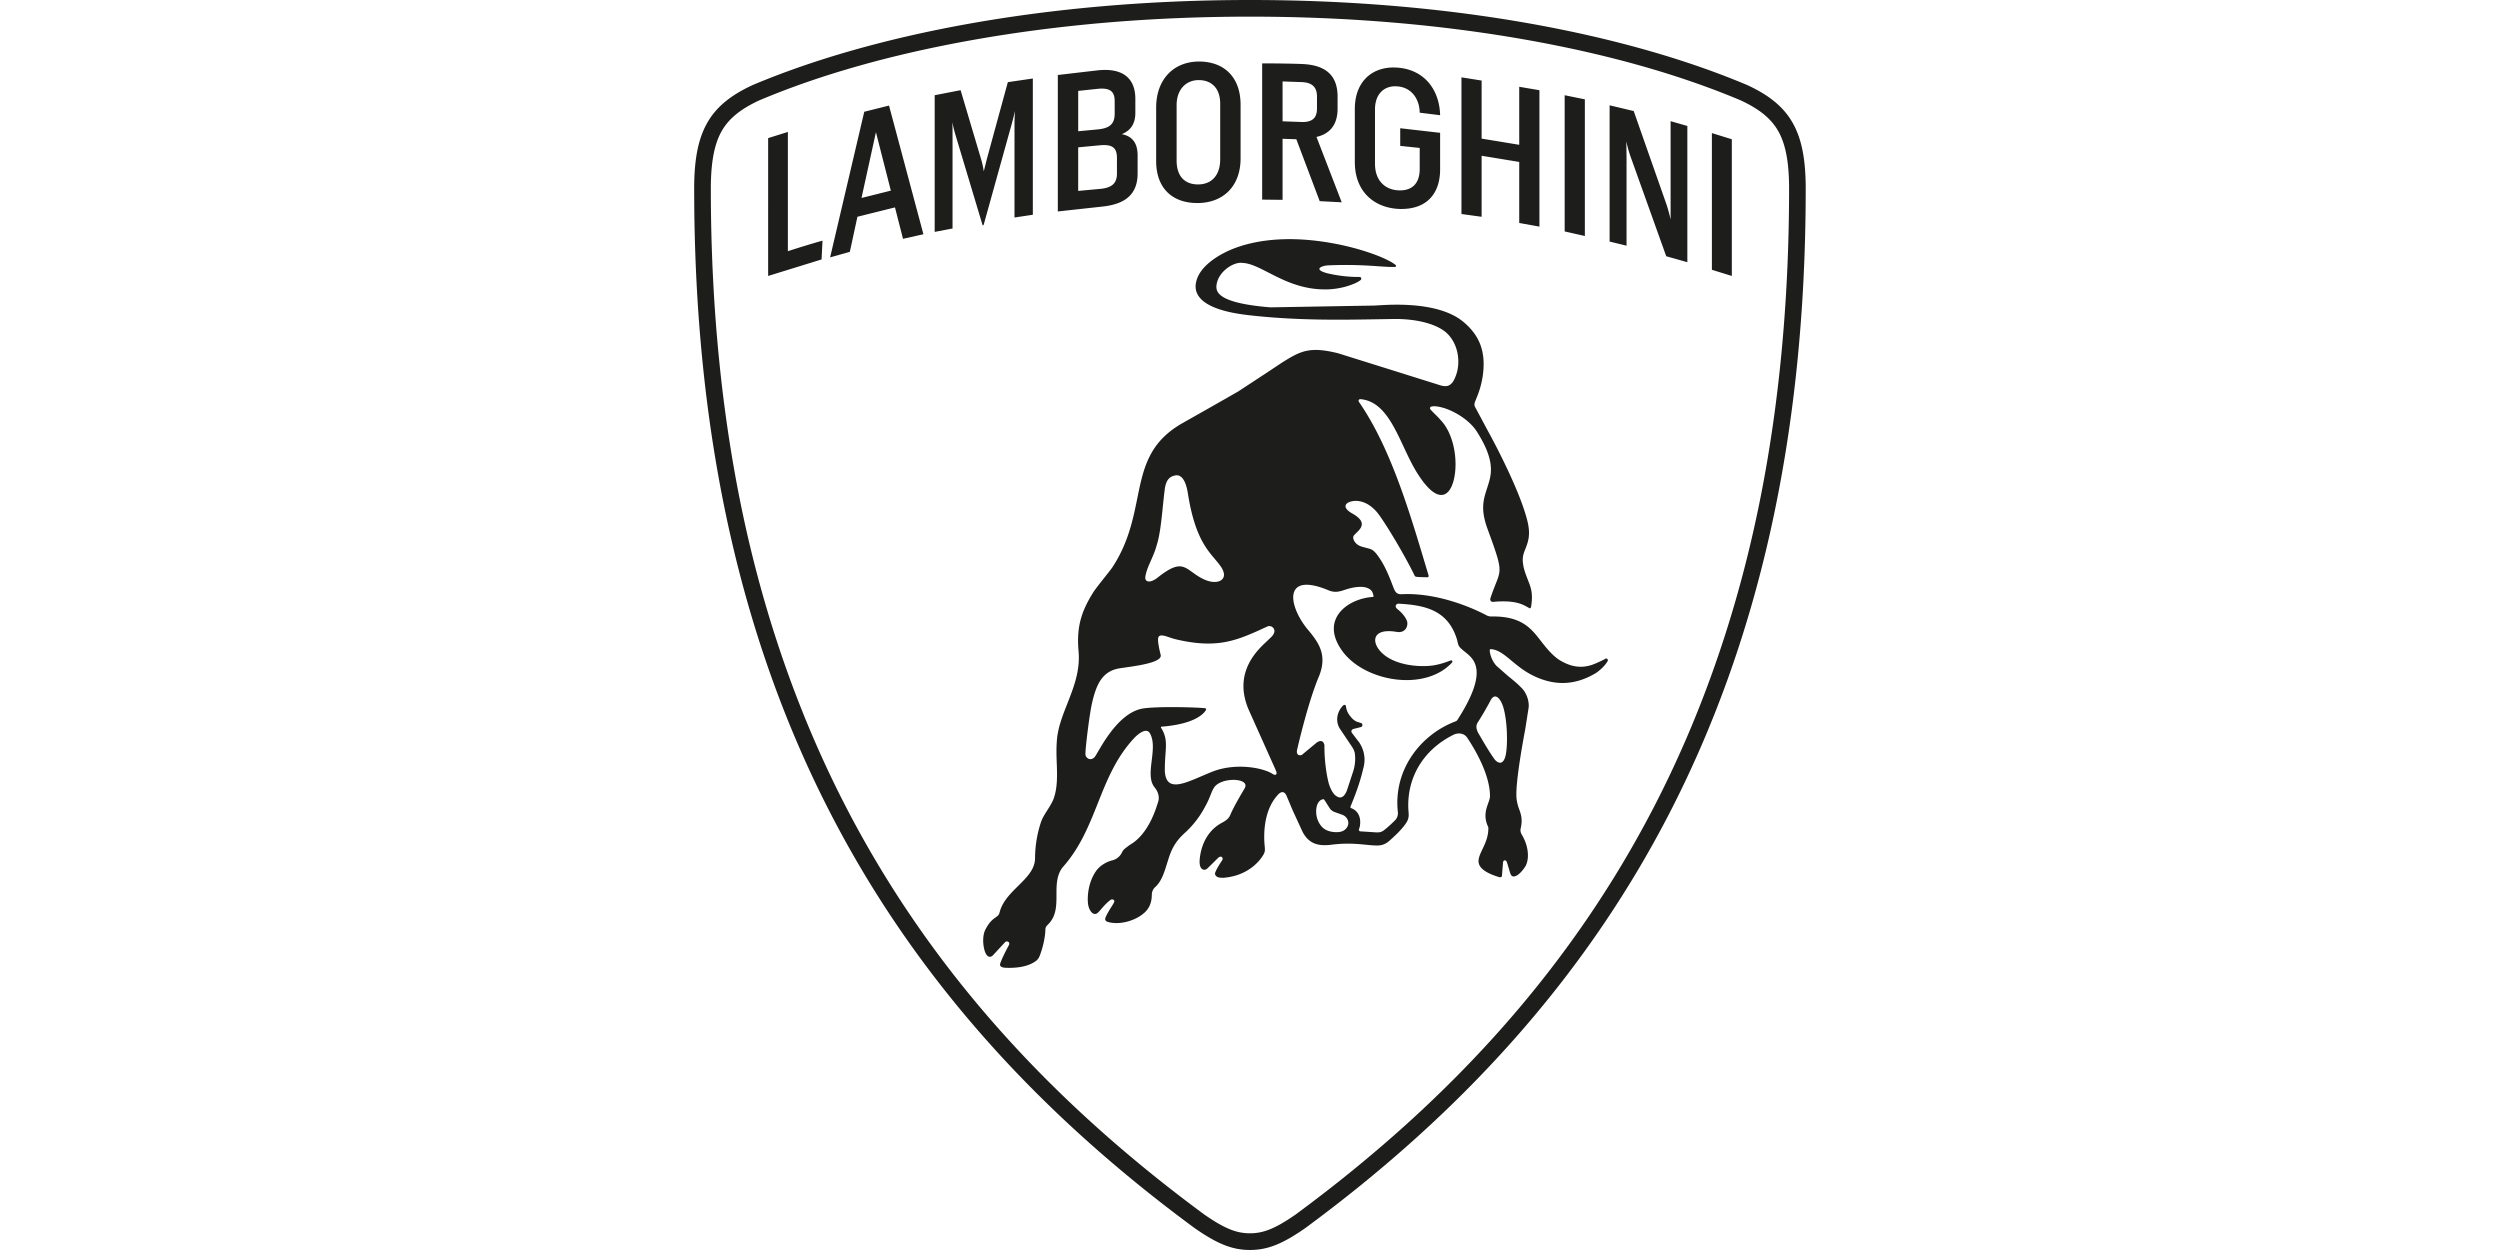 <svg xmlns="http://www.w3.org/2000/svg" xmlns:v="https://vecta.io/nano" width="400" height="200" viewBox="0 0 105.833 52.917"><path d="M67.942 27.901a6.24 6.24 0 0 1-.37.175c-.524.234-.994.195-1.519-.113-.377-.222-.726-.709-.863-.881-.108-.135-.239-.312-.426-.479-.348-.314-.82-.519-1.635-.505a.402.402 0 0 1-.188-.044c-.825-.436-2.243-.968-3.6-.899-.269.018-.308-.178-.396-.396-.247-.659-.427-.965-.594-1.202-.213-.305-.307-.307-.483-.356-.197-.056-.41-.076-.541-.305-.016-.028-.08-.149-.007-.234.181-.21.679-.5-.07-.922-.458-.259-.254-.425-.178-.463.106-.055.286-.098.504-.054s.47.173.717.462 1.071 1.625 1.573 2.641c.006.014.017.087.11.095.14.014.38.014.43.018.077.006.078-.056.07-.081-.712-2.362-1.531-5.303-2.951-7.348-.028-.059-.004-.121.085-.111 1.272.13 1.64 1.94 2.386 3.128.958 1.529 1.518.929 1.61-.102.063-.72-.127-1.637-.629-2.152-.12-.145-.331-.329-.419-.438-.031-.039-.037-.105.048-.126a.57.57 0 0 1 .152-.01c.588.046 1.404.521 1.747 1.05.704 1.087.652 1.672.556 2.056-.165.659-.472 1.038-.091 2.08.756 2.063.558 1.632.128 2.929-.037.099.023.172.109.165.989-.09 1.291.133 1.504.248.022.011.041.028.056.025.038-.013.052-.061.058-.126.081-.557-.035-.791-.161-1.119-.074-.192-.158-.409-.185-.621-.044-.271.006-.425.087-.628.139-.346.222-.614.11-1.135-.25-1.1-1.152-2.911-1.728-3.954l-.504-.944c-.043-.074-.024-.166.007-.236l.07-.176a3.81 3.81 0 0 0 .252-.924c.134-.986-.125-1.688-.838-2.275-.662-.544-1.841-.785-3.411-.698l-.333.019-4.416.076c-1.221-.101-1.934-.295-2.181-.591-.08-.096-.111-.203-.097-.335.027-.265.188-.529.441-.724.218-.169.477-.259.66-.231.329.013.689.198 1.106.412.374.192.797.409 1.29.551a3.89 3.89 0 0 0 1.225.157c.374-.014.741-.092 1.088-.233.147-.059.253-.127.299-.168.023-.021.033-.062.004-.101-.017-.023-.039-.023-.115-.023-.524 0-.991-.083-1.288-.152-.327-.083-.355-.162-.353-.193.007-.07.18-.137.377-.146.968-.044 1.709.009 2.199.044l.395.023.232-.002a.046.046 0 0 0 .041-.03c.004-.017-.001-.037-.014-.049-.341-.282-1.449-.707-2.714-.93-2.033-.361-3.396-.065-4.181.247-.156.062-.559.237-.916.514-.394.305-.613.638-.654.989-.053.469.287 1.076 2.213 1.299 2.039.237 3.943.203 5.622.174l.516-.009c1.064-.016 1.965.241 2.351.671.445.497.471 1.16.359 1.578-.033.121-.099.302-.178.416-.123.165-.256.215-.503.15l-2.87-.9-1.49-.466c-1.205-.296-1.58-.1-2.389.411l-.623.414-1.21.794-1.116.637-1.298.735c-1.383.812-1.604 1.902-1.86 3.163-.182.895-.387 1.909-1.07 2.935-.075.113-.667.832-.793 1.035-.468.753-.719 1.402-.621 2.493.074.817-.204 1.527-.475 2.215-.212.54-.413 1.051-.446 1.599-.025.338-.013.655-.001.96.019.508.027 1.013-.128 1.45-.119.336-.42.667-.536.992a4.95 4.95 0 0 0-.256 1.56c-.01.46-.351.798-.714 1.157-.319.315-.653.647-.774 1.077-.016.057-.027.101-.048.135-.031.051-.078.083-.141.128-.123.087-.271.201-.433.527-.136.274-.096.764.027 1.001.019.037.073.123.156.133.056.006.112-.023.168-.088l.492-.532a.11.11 0 0 1 .139-.009c.039.028.048.077.023.131-.014.03-.227.41-.351.729l-.003.008c-.016.046-.038.103-.007.149s.099.07.217.078l.152.003c.655 0 .999-.175 1.177-.327.069-.074.083-.106.106-.159l.021-.049c.132-.351.219-.758.23-1.06 0-.129.037-.166.125-.254.345-.347.345-.807.345-1.252 0-.409.001-.832.269-1.165.732-.82 1.113-1.778 1.482-2.705.38-.956.773-1.945 1.552-2.77.196-.201.388-.312.516-.291.062.01.111.05.146.119.167.308.117.724.068 1.125-.055.454-.107.883.134 1.163.16.208.204.428.125.635-.103.329-.415 1.326-1.16 1.768a3 3 0 0 0-.276.21c-.032.031-.055.073-.082.121a.61.61 0 0 1-.402.337c-.28.07-.544.241-.689.445-.394.557-.377 1.246-.34 1.443.014.076.041.178.113.277.045.061.096.097.15.106.044.007.088-.006.13-.039s.094-.092.159-.168c.103-.118.229-.265.388-.382.051-.038.102-.028.132-.008s.041.051.032.079c-.015.052-.063.127-.123.221-.076.121-.172.27-.247.447-.018.04-.021.076-.006.108.021.05.075.071.09.076.474.15 1.182-.028 1.579-.401.199-.187.296-.435.296-.758a.45.45 0 0 1 .124-.294c.279-.239.394-.612.517-1.007l.091-.287c.127-.372.294-.693.696-1.044.522-.489.759-.949.907-1.233.151-.305.185-.475.296-.654.217-.343.954-.408 1.226-.248.113.066.138.158.074.274-.041.075-.43.703-.611 1.132-.089.21-.292.289-.412.361-.729.426-.862 1.229-.884 1.558-.007.103.005.239.057.316.029.044.072.073.118.08s.092-.006.135-.039.437-.43.484-.472c.065-.057.123-.048.152-.021s.044.081.003.141c-.056.081-.327.493-.296.582.054.151.209.149.365.15 1.25-.106 1.692-.996 1.692-.996.029-.052.068-.12.048-.305-.036-.334-.115-1.491.555-2.211.199-.22.316-.072.361.027l.269.638.41.891c.28.545.703.621 1.226.556.675-.085 1.142-.031 1.595.014.386.032.599.058.883-.201.154-.141.451-.4.649-.68.127-.179.166-.291.134-.568-.093-1.39.63-2.599 1.933-3.232.196-.079.413-.055.546.124.292.434.973 1.545.973 2.486 0 .089-.035.187-.076.301-.092.258-.207.579.006 1.016.013.378-.127.673-.251.934-.176.372-.316.665.167.954.136.081.313.154.54.224a.134.134 0 0 0 .04.006.102.102 0 0 0 .052-.014.057.057 0 0 0 .028-.044l.047-.577c.009-.036.026-.078.068-.081s.076.028.086.059c.039.09.136.461.164.52.023.051.051.085.087.096.194.056.457-.276.556-.448.171-.352.101-.875-.177-1.332-.041-.087-.047-.123-.047-.203.103-.414.027-.626-.051-.848a1.88 1.88 0 0 1-.113-.444c-.074-.654.325-2.724.364-2.937l.148-.942c.023-.274-.089-.595-.279-.798-.175-.187-.385-.357-.588-.522l-.487-.426c-.224-.23-.296-.565-.294-.659.001-.025.006-.042.014-.05s.018-.009.035-.007c.309.021.556.226.868.485.28.232.597.496 1.042.693.879.389 1.712.332 2.549-.176.356-.253.466-.469.484-.5.023-.039-.01-.147-.112-.089m-19.46-3.473c.052-.405.35-.837.481-1.343.187-.571.239-1.569.34-2.36.051-.395.201-.561.485-.597.188-.016.384.146.485.704.349 2.281 1.035 2.597 1.433 3.201l.02.035c.103.189.134.366-.025.494-.093.074-.405.187-.935-.133-.637-.384-.733-.797-1.788.048 0 0-.141.11-.276.139-.116.026-.242-.018-.22-.187m5.525 8.369c-.038.023-.08.008-.142-.031-.419-.268-1.581-.479-2.562-.087-1.009.405-1.934.976-1.996-.022-.012-.885.177-1.27-.131-1.796l-.027-.04c-.026-.042.006-.051.016-.052 1.418-.111 1.796-.554 1.884-.709.019-.035-.006-.07-.043-.074-.325-.037-1.949-.085-2.602.009-1.148.166-1.92 1.895-2.069 2.059-.173.189-.39.044-.39-.128 0-.288.171-1.69.284-2.175.179-.769.426-1.341 1.175-1.455.526-.081 1.816-.217 1.727-.567-.074-.288-.111-.515-.112-.642-.001-.171.086-.205.259-.167.127.027.299.104.518.155 1.623.382 2.454.077 3.421-.351l.409-.187c.175-.096.393.078.297.285-.052.11-.121.16-.269.304-.319.308-1.51 1.284-.793 2.935l1.119 2.498c.066.144.075.208.027.238m3.016 2.227c-.079.123-.201.21-.438.21-.291 0-.498-.087-.621-.219-.254-.27-.285-.641-.223-.884.039-.153.131-.255.231-.283.044-.014.066-.011.088.017l.238.372c.043.061.119.115.183.14l.349.124c.244.106.301.356.193.523m4.678-4.551c-.031.05-.059.058-.1.076-1.47.557-2.638 2.057-2.426 3.859.004.094-.025.225-.114.315 0 0-.309.313-.503.447-.066.046-.141.083-.314.072l-.655-.042c-.103-.017-.059-.107-.051-.126a.574.574 0 0 0 .02-.066c.056-.27.016-.649-.364-.791-.055-.03-.02-.08-.014-.096.162-.402.367-.9.531-1.597a1.29 1.29 0 0 0-.11-.979.876.876 0 0 0-.125-.186l-.232-.306c-.065-.075-.048-.154.046-.187l.326-.083c.079-.028.072-.149-.005-.169l-.169-.053c-.159-.066-.256-.193-.327-.291-.019-.027-.037-.055-.052-.083a.716.716 0 0 1-.076-.207l-.019-.094c-.002-.049-.078-.05-.112-.016-.258.258-.337.655-.148.97l.49.731c.078.111.124.2.15.309a1.75 1.75 0 0 1-.075.804l-.267.812c-.161.364-.341.276-.444.208-.132-.087-.255-.315-.321-.556 0 0-.184-.678-.177-1.579-.012-.109-.087-.286-.323-.131l-.629.522c-.089.048-.243.021-.212-.183 0 0 .452-2.017.938-3.153.367-.926-.041-1.449-.526-2.023-.793-1.011-.97-2.371.875-1.626.496.226.673-.067 1.284-.12.439-.039.583.139.62.214a.55.55 0 0 1 .05.181c.001.016-.004.027-.022.027-1.035.059-2.269.919-1.315 2.267.935 1.321 3.513 1.765 4.664.506.015-.017.019-.055-.004-.074a.057.057 0 0 0-.059-.009c-.252.095-.483.168-.716.205-.55.09-1.714.024-2.265-.603-.315-.359-.307-.774.225-.838.297-.023.442.03.57.034.332-.005.4-.337.332-.487-.057-.143-.189-.318-.376-.469-.172-.123-.079-.251.033-.247 1.066.061 2.085.245 2.469 1.524.015.048.041.209.081.27.082.123.225.214.384.352.387.336.733.936-.443 2.765m1.384-.791c.187-.392.442-.129.563.301.154.546.177 1.424.111 1.877-.084.591-.363.472-.511.263-.235-.332-.489-.774-.665-1.077-.006-.009-.01-.018-.016-.028-.081-.171-.094-.306-.008-.433a14.27 14.27 0 0 0 .527-.903M52.917.705c4.127 0 8.091.335 11.78.995 3.403.609 6.428 1.467 8.988 2.547.803.372 1.296.777 1.597 1.309.312.552.456 1.323.456 2.426 0 5.146-.5 9.989-1.487 14.393-.94 4.2-2.357 8.15-4.211 11.742-3.423 6.631-8.395 12.292-15.203 17.306-.841.581-1.345.787-1.922.787s-1.082-.206-1.922-.787c-6.808-5.014-11.781-10.675-15.203-17.306-1.852-3.591-3.27-7.542-4.211-11.742-.986-4.405-1.487-9.247-1.487-14.393 0-1.103.145-1.874.456-2.426.301-.532.793-.936 1.597-1.308 2.56-1.081 5.584-1.938 8.988-2.547 3.691-.661 7.654-.996 11.782-.996m0-.705c-8.691 0-16.039 1.484-21.055 3.602-1.836.848-2.473 1.978-2.473 4.38 0 21.336 8.337 34.548 21.196 44.016.919.636 1.554.918 2.332.918s1.413-.282 2.331-.918c12.858-9.468 21.196-22.68 21.196-44.016 0-2.402-.636-3.532-2.473-4.38C68.955 1.483 61.607 0 52.917 0M33.353 5.585v5.049c.485-.158.974-.307 1.466-.447l-.039.796-2.262.699V5.847zm3.117 2.796l.611-2.786.631 2.475zm1.417.399l.34 1.33.864-.194-1.456-5.447-1.048.262-1.446 6.165.835-.234.321-1.486zm2.437.893V5.692c0-.155 0-.349-.01-.524a5.682 5.682 0 0 0 .117.485l1.166 3.884.041-.007 1.192-4.285a14.16 14.16 0 0 0 .136-.543c-.009.175-.019.379-.019.544v3.962l.776-.117V3.323l-1.058.155-.883 3.233-.136.544a3.54 3.54 0 0 0-.107-.496l-.874-2.941-1.097.213v5.786zm6.379-.932c.932-.107 1.456-.515 1.456-1.399v-.758c0-.515-.213-.816-.669-.904.398-.165.573-.466.573-.903v-.592c0-.873-.534-1.33-1.621-1.204l-1.661.194v5.777zm-1.059-4.893l.816-.087c.554-.058.728.127.728.525v.524c0 .407-.176.621-.728.669l-.816.077zm0 2.389l.922-.087c.544-.049.718.117.718.544v.651c0 .398-.194.602-.699.65l-.942.087V6.236zm5.039 2.359c1.088 0 1.835-.7 1.835-1.893V4.439c0-1.204-.728-1.834-1.758-1.834-1.068 0-1.816.747-1.816 1.951v2.262c.001 1.166.7 1.777 1.739 1.777m-.873-1.797V4.449c0-.669.407-1.058.932-1.058.534 0 .913.33.913 1v2.349c0 .7-.379 1.068-.941 1.068-.526-.001-.904-.311-.904-1.011m4.485 1.661V5.876l.583.019.989 2.621.932.048-1.068-2.767c.554-.126.893-.505.893-1.194V4.09c0-.884-.485-1.33-1.475-1.379-.417-.019-1.175-.028-1.718-.028v5.767l.864.01zm0-5.01l.816.028c.447.019.641.223.641.611v.514c0 .389-.194.583-.67.563l-.786-.028zm5.039 5.398c1.068 0 1.631-.651 1.631-1.68V5.623l-1.689-.194v.747l.825.087v.884c0 .641-.34.913-.835.913-.611 0-1.058-.399-1.058-1.126V4.633c0-.631.359-.98.854-.98.66 0 1.029.505 1.039 1.117l.864.107c-.029-1.156-.758-2.02-1.98-2.02-.903 0-1.631.593-1.631 1.758v2.241c-.001 1.341.922 1.991 1.98 1.991m3.388.33V6.594l1.592.262v2.583l.855.155V3.819l-.855-.145v2.456l-1.592-.262V3.41l-.854-.136V9.06zm3.515-5.146l.427.087.428.087v5.786l-.854-.194zm2.62 6.37V6.702l-.009-.718c.058.281.117.466.184.66l1.505 4.204.894.252V5.333l-.709-.204v4.165a5.86 5.86 0 0 0-.175-.641L69.16 4.701l-1.02-.243v5.768l.718.175zm3.613 1.02V5.634l.422.131.422.131v5.786z" fill="#1d1d1b"></path></svg>